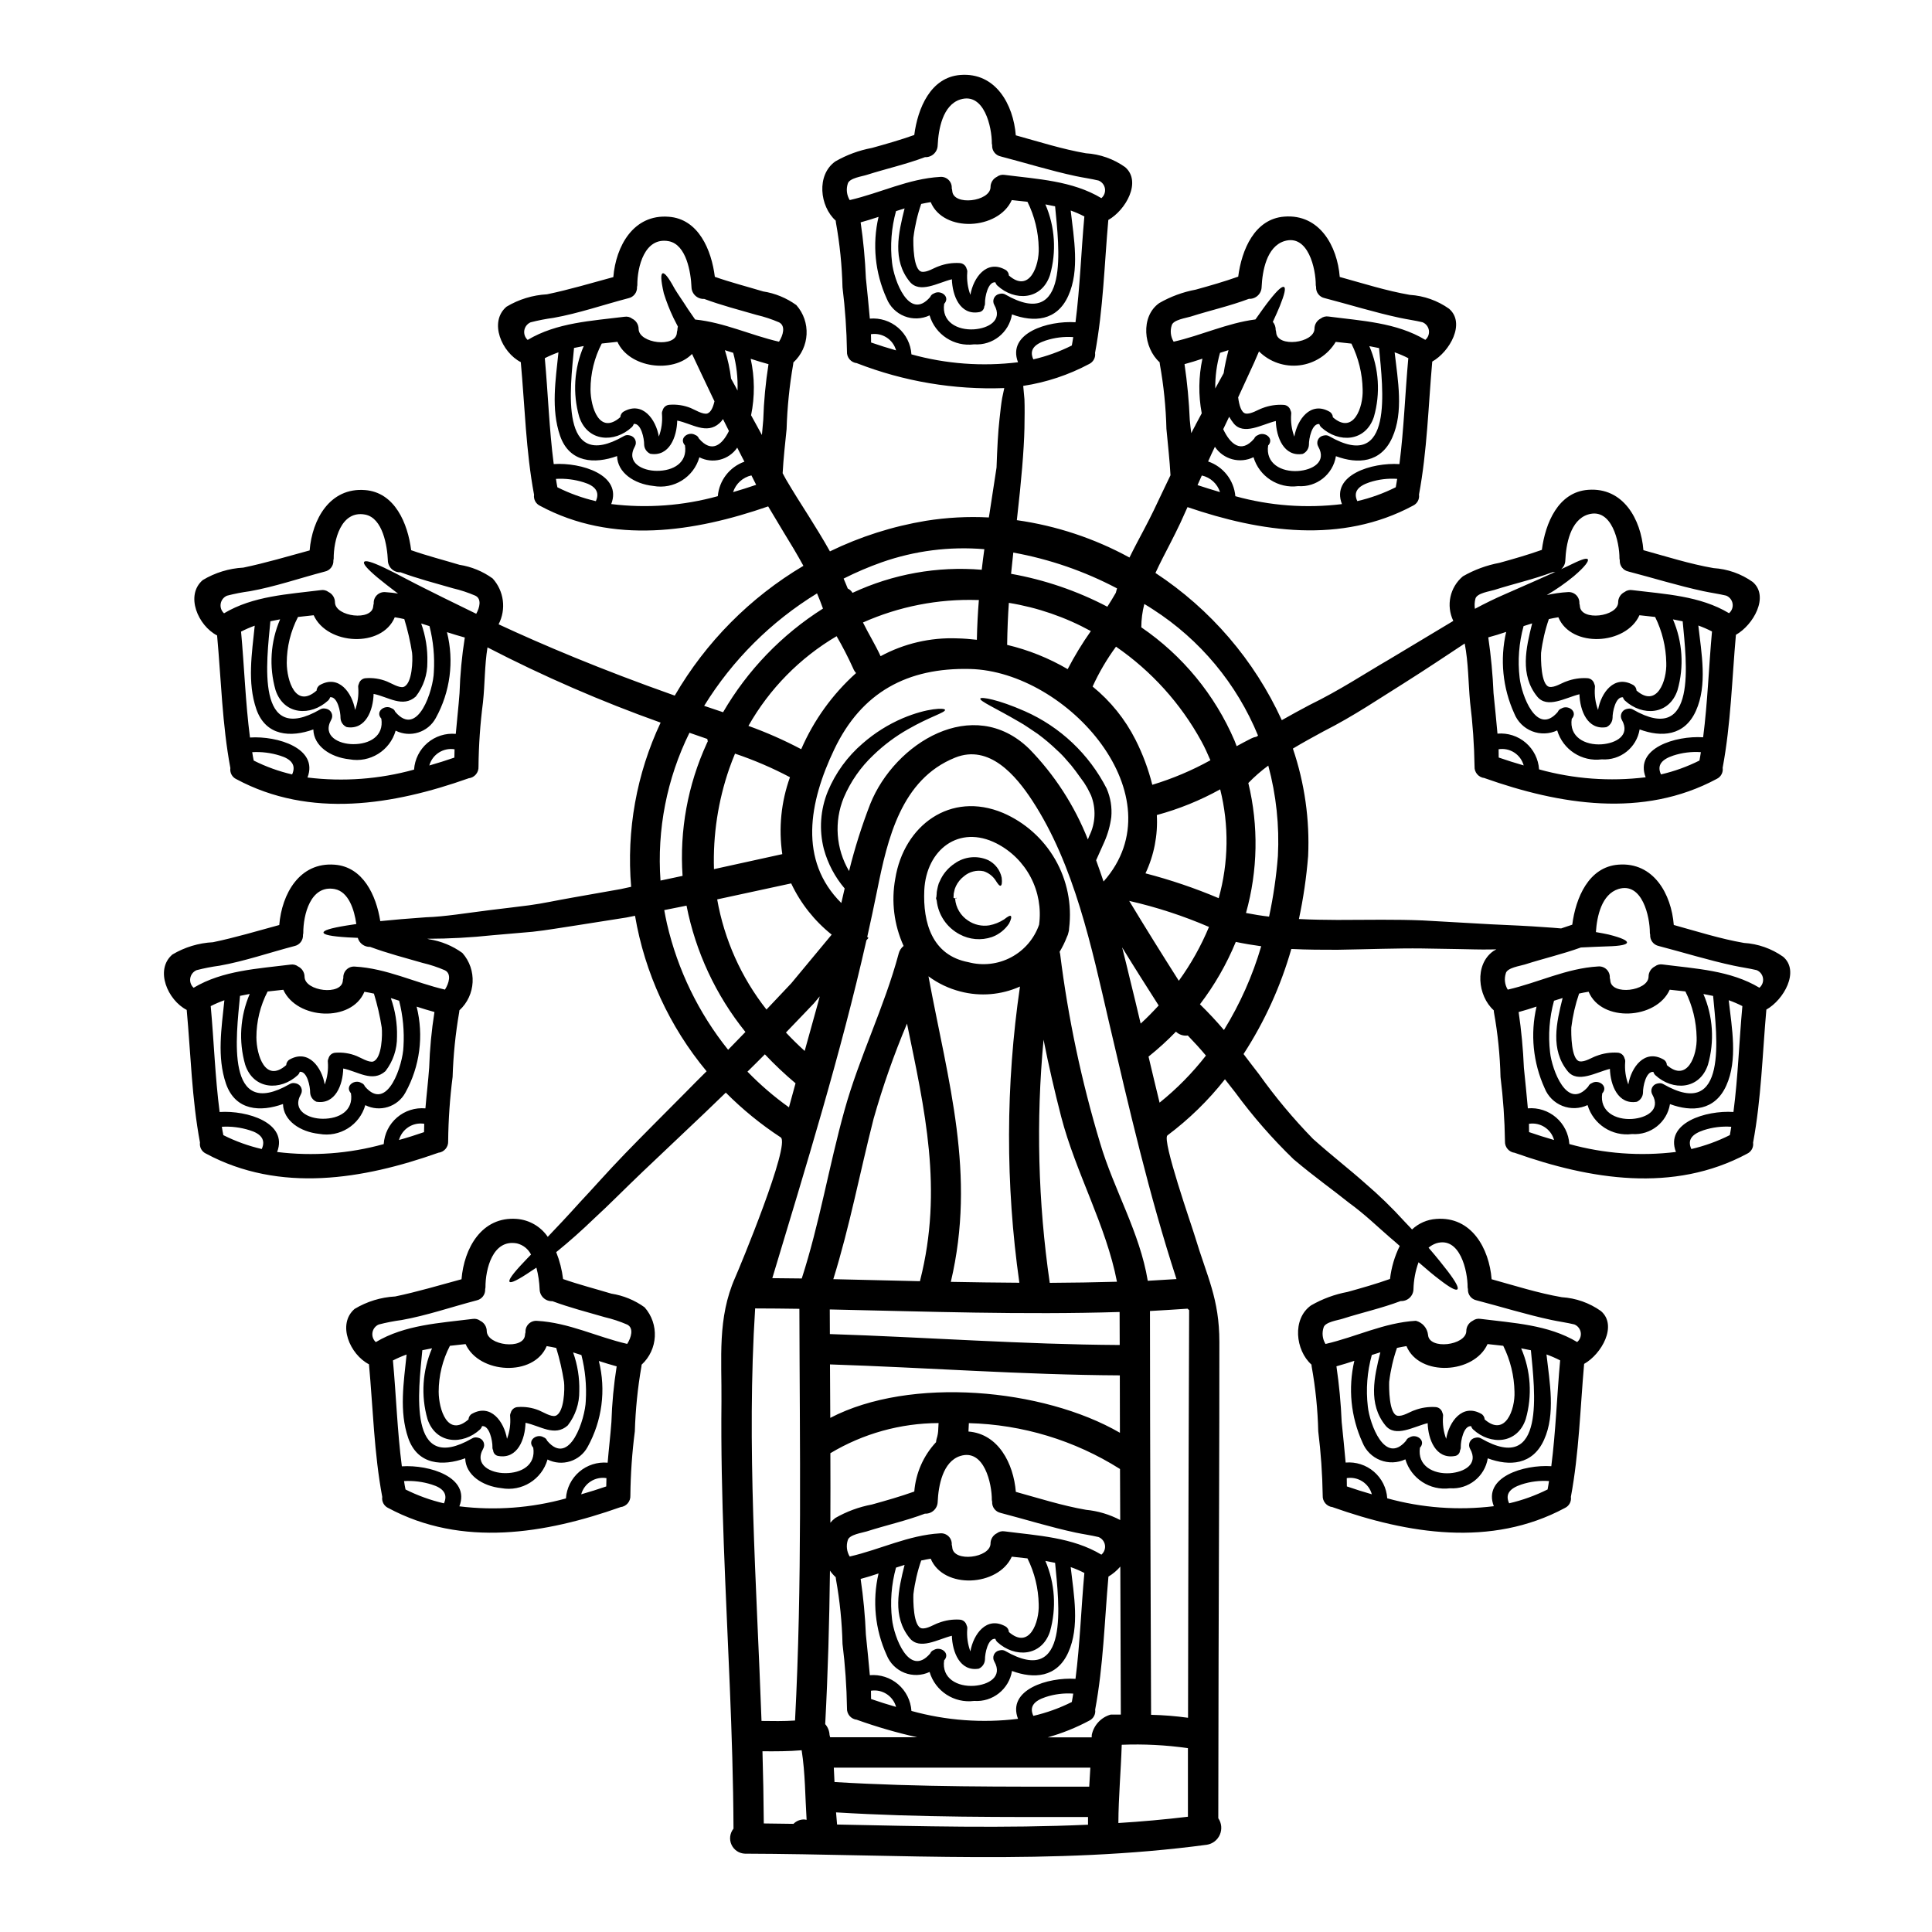 <?xml version="1.0" encoding="UTF-8"?>
<!-- Uploaded to: SVG Repo, www.svgrepo.com, Generator: SVG Repo Mixer Tools -->
<svg fill="#000000" width="800px" height="800px" version="1.1" viewBox="144 144 512 512" xmlns="http://www.w3.org/2000/svg">
 <g>
  <path d="m616.56 397.55c4.453 3.832 0.156 11.414-4.457 14.004-1.047 11.777-1.344 23.617-3.516 35.25 0.176 1.211-0.453 2.394-1.555 2.926-19.613 10.539-41.723 6.812-61.516-0.188-0.027 0-0.027-0.027-0.055-0.027v-0.004c-1.559-0.156-2.719-1.52-2.629-3.086-0.082-5.684-0.477-11.363-1.18-17.004-0.137-5.762-0.719-11.5-1.746-17.172-0.027-0.168-0.047-0.34-0.051-0.512-4.238-3.781-5.18-12.098-0.105-15.691 0.254-0.168 0.516-0.32 0.789-0.457-0.508 0-1.02 0.027-1.527 0.027-2.629 0.055-5.582-0.055-8.613-0.105s-6.172-0.109-9.551-0.16c-6.574-0.082-14.004 0.211-22.398 0.348-3.859 0-7.941 0-12.234-0.211v-0.004c-2.812 9.863-7.078 19.246-12.664 27.848 1.422 1.852 2.754 3.648 4.106 5.363 4.32 6.062 9.102 11.785 14.301 17.117 4.938 4.426 9.629 8.023 13.867 11.809h-0.004c3.668 3.137 7.133 6.504 10.375 10.078 0.695 0.723 1.371 1.426 2.012 2.121h-0.004c1.75-1.645 4.016-2.633 6.414-2.793 9.336-0.723 14.031 7.805 14.676 15.988 6.117 1.691 12.34 3.676 18.562 4.75v0.004c3.746 0.23 7.352 1.5 10.41 3.672 4.453 3.836 0.16 11.414-4.457 14.004-1.043 11.781-1.34 23.617-3.512 35.25h0.004c0.176 1.215-0.465 2.402-1.574 2.926-19.609 10.543-41.723 6.816-61.516-0.184-0.027 0-0.027-0.027-0.051-0.027v-0.004c-1.562-0.16-2.719-1.52-2.629-3.086-0.09-5.684-0.484-11.363-1.184-17.008-0.137-5.758-0.719-11.5-1.742-17.168-0.035-0.168-0.051-0.34-0.055-0.512-4.238-3.781-5.176-12.098-0.105-15.691 3.004-1.727 6.277-2.934 9.68-3.57 3.781-1.047 7.543-2.117 11.242-3.434 0.352-3.039 1.223-6 2.578-8.746-0.887-0.789-1.77-1.574-2.754-2.391-3.082-2.656-6.434-5.957-10.703-9.055-4.027-3.246-9.23-6.918-14.648-11.508v0.004c-5.66-5.473-10.848-11.414-15.504-17.762-0.887-1.125-1.797-2.277-2.711-3.461l-0.004 0.004c-4.406 5.598-9.527 10.594-15.234 14.863-1.555 1.152 6.519 24.172 7.324 26.906 3.191 10.629 6.434 16.34 6.434 27.875 0 13.848-0.023 27.688-0.074 41.516-0.109 28.223-0.18 56.445-0.211 84.668 0.875 1.281 1.035 2.922 0.418 4.348-0.617 1.43-1.918 2.438-3.453 2.68-40.645 5.449-81.555 2.496-122.41 2.363-1.543-0.055-2.922-0.973-3.562-2.379-0.645-1.402-0.438-3.047 0.531-4.25-0.105-25.191-1.66-50.324-2.574-75.465-0.457-12.594-0.75-25.164-0.617-37.746 0.105-11.48-1.125-22.078 3.621-32.812 1.152-2.574 14.785-35.426 12.07-37.184l0.004 0.004c-5.25-3.434-10.121-7.41-14.543-11.855-1.879 1.824-3.754 3.594-5.512 5.309-6.144 5.848-11.645 11.02-16.5 15.641-4.856 4.621-8.906 8.773-12.691 12.234-3.672 3.543-6.918 6.383-9.711 8.66-0.188 0.156-0.352 0.293-0.535 0.43l0.004-0.004c0.914 2.293 1.527 4.691 1.824 7.137 4.211 1.473 8.504 2.574 12.773 3.859v0.004c3.184 0.492 6.211 1.734 8.824 3.621 3.922 4.438 3.574 11.199-0.789 15.211-0.004 0.164-0.023 0.324-0.051 0.484-0.988 5.676-1.57 11.414-1.742 17.168-0.73 5.641-1.125 11.32-1.184 17.008 0.094 1.566-1.066 2.926-2.629 3.086-0.027 0-0.027 0.027-0.055 0.027-19.797 7.004-41.902 10.73-61.516 0.184v0.004c-1.102-0.531-1.734-1.715-1.555-2.926-2.172-11.613-2.441-23.418-3.516-35.141-5.019-2.578-8.531-10.602-3.809-14.676 3.262-1.965 6.957-3.094 10.758-3.301 5.902-1.234 11.754-2.981 17.574-4.562 0.668-8.207 5.336-16.711 14.672-15.988 3.305 0.27 6.312 2.012 8.184 4.75 2.391-2.496 5.176-5.445 8.422-9.055 3.438-3.648 7.324-8.102 11.992-12.93 4.668-4.828 10.059-10.195 16.07-16.254 1.766-1.828 3.672-3.703 5.606-5.637h0.004c-9.84-11.828-16.383-26.043-18.969-41.207-0.75 0.16-1.555 0.297-2.277 0.457-4.613 0.723-8.984 1.414-13.117 2.066-4.16 0.617-8.051 1.316-11.777 1.715-3.731 0.324-7.246 0.617-10.543 0.914h-0.004c-5.754 0.617-11.535 0.93-17.32 0.938 0.156 0.031 0.309 0.078 0.457 0.133 3.188 0.492 6.211 1.734 8.824 3.625 3.926 4.438 3.574 11.199-0.785 15.207-0.004 0.164-0.023 0.324-0.055 0.484-0.984 5.676-1.566 11.414-1.746 17.172-0.727 5.641-1.121 11.316-1.18 17.004 0.094 1.57-1.066 2.93-2.629 3.086-0.027 0-0.027 0.027-0.055 0.027-19.797 7.004-41.902 10.73-61.512 0.188v0.004c-1.109-0.523-1.75-1.711-1.574-2.926-2.172-11.617-2.441-23.422-3.516-35.145-5.016-2.574-8.531-10.598-3.809-14.672h-0.004c3.269-1.953 6.969-3.074 10.77-3.269 5.902-1.23 11.75-2.977 17.57-4.562 0.672-8.207 5.336-16.711 14.672-15.988 7.543 0.562 11.02 8.129 12.098 14.957 3.41-0.348 7.43-0.695 12.125-1.02 4.938-0.156 10.516-1.098 16.957-1.902 3.219-0.395 6.652-0.789 10.301-1.262 3.648-0.477 7.477-1.344 11.508-2.039l12.879-2.277c0.887-0.188 1.797-0.395 2.707-0.59h0.008c-1.27-14.941 1.426-29.949 7.809-43.516-15.723-5.606-31.051-12.262-45.879-19.934-0.789 4.828-0.668 9.688-1.203 14.594-0.73 5.641-1.125 11.32-1.18 17.008 0.09 1.57-1.07 2.93-2.633 3.086-0.027 0-0.027 0.027-0.055 0.027-19.797 7.004-41.902 10.73-61.516 0.188v0.004c-1.102-0.531-1.73-1.715-1.555-2.926-2.172-11.613-2.441-23.422-3.516-35.145-5.016-2.574-8.531-10.598-3.809-14.672 3.262-1.965 6.957-3.098 10.758-3.305 5.902-1.23 11.754-2.977 17.574-4.559 0.668-8.211 5.336-16.715 14.672-15.992 7.914 0.59 11.348 8.855 12.234 15.938 4.211 1.477 8.504 2.574 12.773 3.859v0.004c3.188 0.492 6.211 1.734 8.824 3.625 3.012 3.324 3.641 8.168 1.574 12.148 11.648 5.418 26.883 11.887 46.68 18.895 8.25-14.184 19.988-26.023 34.098-34.395-1.688-3.086-3.488-6.066-5.258-8.934-1.395-2.305-2.754-4.562-4.078-6.812-19.531 6.758-41.207 10.195-60.469-0.16-1.109-0.523-1.75-1.711-1.574-2.926-2.172-11.617-2.441-23.422-3.516-35.145-5.019-2.574-8.535-10.598-3.809-14.672v-0.004c3.262-1.961 6.957-3.094 10.758-3.301 5.902-1.23 11.754-2.977 17.574-4.559 0.668-8.211 5.336-16.715 14.672-15.992 7.93 0.57 11.344 8.836 12.23 15.922 4.211 1.477 8.504 2.574 12.77 3.859v0.004c3.188 0.488 6.211 1.734 8.828 3.625 3.922 4.438 3.57 11.199-0.789 15.207-0.004 0.164-0.023 0.324-0.051 0.484-0.988 5.676-1.57 11.41-1.742 17.168-0.395 3.891-0.836 7.781-1.047 11.699 0.297 0.562 0.59 1.07 0.887 1.637 1.824 3.109 3.859 6.328 6.062 9.789 1.797 2.875 3.727 5.961 5.582 9.285h-0.004c8.051-3.914 16.625-6.641 25.457-8.105 5.508-0.879 11.094-1.176 16.66-0.883l0.16-0.965c0.695-4.43 1.316-8.531 1.879-12.262 0.184-5.176 0.395-9.445 0.789-12.852 0.242-2.199 0.43-4.023 0.699-5.555 0.211-1.043 0.395-1.906 0.562-2.652-13.312 0.488-26.59-1.746-39.008-6.574-0.023 0-0.023-0.027-0.051-0.027-1.562-0.156-2.723-1.52-2.629-3.086-0.09-5.684-0.484-11.363-1.184-17.008-0.137-5.758-0.719-11.496-1.742-17.168-0.035-0.168-0.051-0.34-0.055-0.512-4.238-3.781-5.176-12.098-0.105-15.691 3.004-1.727 6.277-2.934 9.684-3.57 3.781-1.047 7.539-2.117 11.238-3.434 0.914-7.086 4.328-15.32 12.234-15.91 9.336-0.715 14.027 7.816 14.672 16 6.117 1.691 12.34 3.676 18.562 4.75 3.746 0.23 7.352 1.5 10.41 3.672 4.453 3.836 0.16 11.414-4.453 14.004-1.047 11.781-1.344 23.617-3.516 35.25h0.004c0.176 1.215-0.465 2.402-1.574 2.926-5.453 2.906-11.359 4.867-17.465 5.797 0.105 1.02 0.215 2.199 0.324 3.543 0.078 2.094 0.055 4.75 0 7.703-0.133 5.902-0.832 13.922-1.934 23.617l-0.078 0.723c10.461 1.477 20.574 4.832 29.848 9.902 1.285-2.625 2.602-5.07 3.836-7.402 0.914-1.77 1.824-3.461 2.602-5.117 0.781-1.656 1.574-3.297 2.336-4.91 0.723-1.477 1.395-2.926 2.094-4.371-0.215-4.078-0.699-8.156-1.074-12.262h-0.004c-0.137-5.758-0.719-11.5-1.742-17.168-0.031-0.168-0.051-0.34-0.055-0.512-4.238-3.781-5.176-12.098-0.105-15.691 3.004-1.727 6.277-2.934 9.688-3.566 3.781-1.047 7.539-2.121 11.238-3.438 0.914-7.086 4.328-15.32 12.234-15.91 9.336-0.723 14.031 7.809 14.676 15.992 6.117 1.688 12.34 3.672 18.562 4.746h-0.004c3.746 0.234 7.352 1.508 10.41 3.676 4.453 3.832 0.16 11.414-4.453 14.004-1.047 11.777-1.344 23.617-3.516 35.25l0.004 0.004c0.172 1.215-0.465 2.398-1.574 2.922-19.047 10.234-40.426 7.004-59.773 0.395-0.613 1.371-1.258 2.754-1.902 4.211-0.836 1.797-1.746 3.57-2.656 5.363-1.316 2.551-2.711 5.207-3.938 7.871l0.004 0.004c14.602 9.598 26.207 23.117 33.48 39.008 2.523-1.449 4.992-2.754 7.352-4.023 8.074-3.938 14.699-8.367 21.004-12.016 6.277-3.781 11.887-7.137 16.852-10.117l0.238-0.16c-1.953-4.059-0.902-8.922 2.551-11.809 3.004-1.723 6.277-2.93 9.68-3.566 3.781-1.047 7.543-2.121 11.242-3.438 0.914-7.086 4.328-15.32 12.234-15.91 9.336-0.723 14.031 7.809 14.676 15.992 6.117 1.688 12.34 3.672 18.562 4.746v0.004c3.746 0.23 7.352 1.504 10.41 3.676 4.453 3.832 0.16 11.414-4.457 14.004-1.047 11.777-1.34 23.617-3.516 35.25h0.004c0.18 1.211-0.453 2.394-1.555 2.926-19.609 10.539-41.723 6.812-61.516-0.188-0.027 0-0.027-0.027-0.051-0.027v-0.004c-1.562-0.156-2.727-1.516-2.629-3.086-0.09-5.684-0.484-11.363-1.184-17.008-0.484-5.231-0.43-10.434-1.426-15.559-4.773 3.148-10.031 6.691-16.176 10.566-6.273 3.894-13.141 8.613-21.254 12.719-2.656 1.449-5.391 2.926-8.102 4.562 3.109 9.16 4.481 18.82 4.039 28.48-0.449 5.609-1.262 11.184-2.441 16.688 3.488 0.188 6.894 0.215 10.168 0.242 8.211-0.027 15.742-0.16 22.672 0.133 6.731 0.395 12.715 0.723 18 1.02 5.363 0.238 10.09 0.457 14.031 0.75 1.637 0.105 3.148 0.211 4.613 0.348 0.969-0.324 1.969-0.641 2.953-0.992 0.914-7.086 4.328-15.32 12.234-15.91 9.336-0.723 14.031 7.809 14.672 15.988 6.117 1.691 12.344 3.676 18.566 4.75v0.004c3.742 0.227 7.348 1.496 10.41 3.66zm-6.297 8.207c0.742-0.625 1.102-1.59 0.945-2.547-0.152-0.957-0.797-1.762-1.699-2.121-2.012-0.48-4.051-0.746-6.062-1.18-6.656-1.422-13.258-3.488-19.852-5.203v-0.004c-1.395-0.285-2.367-1.555-2.281-2.973-0.043-0.152-0.066-0.305-0.082-0.457 0.027-4.293-2.012-13.629-8.344-11.672-4.426 1.395-5.688 7.191-5.957 11.414 1.258 0.211 2.391 0.43 3.352 0.641 3.543 0.887 4.965 1.609 4.883 2.144-0.078 0.535-1.691 0.914-5.18 0.996-1.797 0.051-4.106 0.16-7.031 0.297-4.879 1.766-9.926 2.926-14.863 4.508-1.152 0.375-4.668 0.832-5.043 2.336l0.012-0.004c-0.473 1.449-0.285 3.031 0.508 4.332 8.078-1.852 15.535-5.66 23.957-6.144 0.828-0.078 1.652 0.215 2.246 0.797 0.594 0.586 0.902 1.402 0.84 2.234 0.07 0.227 0.117 0.457 0.133 0.695 0.27 4.027 10.031 2.816 10.141-0.992-0.012-1.164 0.648-2.234 1.691-2.754 0.578-0.445 1.316-0.629 2.039-0.508 8.684 1.121 17.965 1.551 25.641 6.164zm-4.516 4.867c-1.172-0.598-2.379-1.117-3.621-1.555 0.832 7.375 2.441 15.801-0.645 22.617-3.004 6.691-9.148 7.055-14.918 4.91v-0.004c-0.785 4.848-5.137 8.293-10.035 7.941-5.285 0.684-10.285-2.566-11.809-7.672-2.09 0.988-4.5 1.066-6.652 0.219-2.156-0.848-3.863-2.547-4.723-4.699-3.078-6.773-3.832-14.375-2.144-21.625-1.574 0.523-3.156 1.008-4.746 1.449 0.723 4.902 1.188 9.836 1.395 14.785 0.352 3.594 0.75 7.164 1.047 10.73 2.719-0.23 5.418 0.645 7.484 2.426 2.07 1.781 3.336 4.32 3.512 7.043 9.188 2.547 18.785 3.258 28.25 2.094-2.977-7.727 7.969-11.078 15.242-10.598 1.211-9.324 1.504-18.711 2.363-28.062zm-3.324 34.203c0.133-0.746 0.27-1.477 0.375-2.223h-0.004c-2.477-0.172-4.965 0.137-7.324 0.91-2.977 0.996-4.402 2.496-3.246 4.992 3.531-0.824 6.957-2.062 10.195-3.691zm-0.215-138.32-0.004 0.004c0.742-0.625 1.102-1.594 0.949-2.547-0.156-0.957-0.801-1.762-1.699-2.121-2.012-0.48-4.051-0.746-6.062-1.18-6.656-1.426-13.254-3.492-19.852-5.207l-0.004-0.004c-1.395-0.285-2.363-1.555-2.277-2.977-0.043-0.148-0.07-0.301-0.082-0.453 0.027-4.293-2.012-13.629-8.344-11.672-4.691 1.477-5.82 7.938-6.008 12.18-0.023 0.891-0.426 1.73-1.102 2.309 0.617-0.273 1.18-0.566 1.691-0.789 3.379-1.664 4.988-2.305 5.363-1.824 0.324 0.395-0.645 1.879-3.676 4.453v0.004c-2.258 1.859-4.664 3.535-7.188 5.016 1.824-0.414 3.684-0.676 5.551-0.785 0.832-0.078 1.652 0.215 2.25 0.797 0.594 0.586 0.898 1.402 0.836 2.234 0.074 0.223 0.121 0.457 0.137 0.695 0.27 4.027 10.031 2.816 10.145-0.992h-0.004c-0.012-1.164 0.645-2.234 1.688-2.754 0.582-0.445 1.32-0.629 2.039-0.508 8.691 1.07 17.977 1.5 25.648 6.113zm-17.418 124.79c17.223 9.898 14.191-12.742 13.203-23.367-0.859-0.184-1.715-0.348-2.574-0.508 2.555 5.926 2.981 12.551 1.203 18.75-2.199 6.629-9.336 7.004-13.949 2.754v0.004c-0.242-0.238-0.414-0.535-0.508-0.863-1.969-0.238-2.789 3.938-2.754 5.477-0.031 1.059-0.664 2.008-1.633 2.438-5.019 0.832-7.004-4.43-7.137-8.719-3.731 0.914-8.535 3.891-11.191 0.617-4.641-5.715-2.977-12.879-1.34-19.398-0.75 0.238-1.531 0.48-2.281 0.723v0.004c-1.227 4.453-1.582 9.098-1.047 13.684 0.484 4.508 4.512 15.613 10.117 9.055v-0.004c0.176-0.426 0.527-0.758 0.965-0.91 1.691-1.047 4.293 0.695 2.902 2.551l-0.16 0.16c-0.75 4.824 3.516 7.086 7.938 6.785 3.731-0.27 7.676-2.336 5.34-6.469v0.004c-0.312-0.543-0.348-1.195-0.098-1.766 0.246-0.57 0.75-0.992 1.355-1.133 0.055 0 0.078-0.027 0.133-0.027 0.055 0 0.188-0.023 0.27-0.051 0.426-0.082 0.871-0.004 1.246 0.211zm12.906-119.95c-1.168-0.605-2.379-1.133-3.621-1.574 0.832 7.375 2.441 15.801-0.645 22.617-3.004 6.691-9.148 7.055-14.914 4.91v-0.004c-0.785 4.848-5.141 8.293-10.035 7.941-5.285 0.684-10.289-2.566-11.809-7.672-2.094 0.988-4.504 1.066-6.656 0.219-2.152-0.848-3.863-2.551-4.719-4.699-3.082-6.773-3.836-14.375-2.144-21.625-1.574 0.539-3.156 1.023-4.746 1.449 0.719 4.902 1.184 9.836 1.391 14.785 0.352 3.594 0.75 7.164 1.047 10.73v-0.004c2.727-0.234 5.43 0.641 7.5 2.422 2.074 1.781 3.344 4.32 3.523 7.051 9.188 2.547 18.785 3.258 28.246 2.094-2.981-7.727 7.965-11.078 15.234-10.598 1.195-9.293 1.492-18.68 2.348-28.043zm-3.324 34.203c0.133-0.746 0.27-1.473 0.375-2.223-2.481-0.172-4.965 0.137-7.328 0.91-2.977 0.996-4.398 2.496-3.242 4.992v-0.004c3.531-0.816 6.953-2.051 10.195-3.676zm-8.66 80.688c5.449 4.773 8.102-2.602 7.914-7.324-0.078-4.231-1.094-8.387-2.977-12.176-1.395-0.16-2.789-0.297-4.156-0.457-3.57 7.91-18.082 8.719-21.492 0.535-0.832 0.133-1.688 0.297-2.523 0.484-1 2.906-1.691 5.906-2.062 8.957-0.055 1.477-0.082 8.613 2.223 9.012 1.398 0.215 3.191-1.02 4.457-1.449v0.004c1.777-0.684 3.68-0.973 5.578-0.859 0.891 0.039 1.648 0.664 1.852 1.531 0.152 0.297 0.211 0.633 0.164 0.965-0.16 2.012 0.121 4.035 0.828 5.926 0.789-4.559 4.293-9.414 9.254-6.652v0.004c0.574 0.289 0.941 0.871 0.961 1.512zm-8.984-94.219c17.223 9.898 14.168-12.742 13.199-23.363-0.859-0.188-1.715-0.352-2.574-0.512h-0.004c2.555 5.922 2.981 12.547 1.211 18.75-2.199 6.629-9.336 7.004-13.953 2.754-0.242-0.234-0.418-0.535-0.508-0.859-1.969-0.238-2.789 3.938-2.754 5.477l-0.004-0.004c-0.039 1.059-0.672 2.004-1.637 2.441-5.019 0.832-7.004-4.426-7.137-8.719-3.731 0.914-8.535 3.891-11.188 0.617-4.644-5.715-2.981-12.879-1.344-19.398l-2.277 0.723 0.004 0.004c-1.23 4.453-1.586 9.098-1.047 13.684 0.48 4.508 4.508 15.613 10.113 9.055l-0.004-0.004c0.18-0.43 0.531-0.762 0.969-0.91 1.688-1.047 4.289 0.695 2.898 2.551l-0.16 0.16c-0.75 4.824 3.516 7.086 7.938 6.785 3.731-0.27 7.676-2.336 5.34-6.469-0.309-0.539-0.348-1.191-0.098-1.762 0.246-0.574 0.75-0.992 1.359-1.133 0.055 0 0.082-0.027 0.133-0.027s0.188-0.023 0.27-0.051h-0.004c0.438-0.082 0.891-0.004 1.277 0.223zm0.938-5.043c5.449 4.773 8.105-2.602 7.914-7.324-0.074-4.219-1.082-8.371-2.953-12.152-1.395-0.16-2.785-0.297-4.156-0.457-3.57 7.91-18.082 8.719-21.492 0.535-0.832 0.133-1.688 0.297-2.519 0.484h0.004c-1.004 2.902-1.695 5.906-2.066 8.957-0.055 1.477-0.082 8.613 2.227 9.012 1.395 0.215 3.191-1.02 4.453-1.449v0.004c1.777-0.684 3.68-0.977 5.578-0.859 0.891 0.039 1.645 0.664 1.852 1.531 0.152 0.297 0.211 0.633 0.16 0.965-0.16 2.012 0.125 4.035 0.832 5.926 0.789-4.559 4.293-9.414 9.258-6.652 0.551 0.297 0.906 0.867 0.93 1.492zm-15.703 172.68c0.742-0.625 1.102-1.594 0.949-2.551-0.156-0.953-0.801-1.762-1.699-2.121-2.012-0.484-4.051-0.75-6.062-1.18-6.652-1.422-13.254-3.488-19.852-5.203-1.398-0.285-2.367-1.559-2.281-2.981-0.043-0.145-0.07-0.297-0.082-0.453 0.027-4.293-2.012-13.629-8.34-11.672v0.004c-0.738 0.258-1.418 0.648-2.016 1.152 2.199 2.547 3.863 4.641 5.098 6.25 2.199 2.898 2.926 4.371 2.551 4.773-0.375 0.402-1.852-0.324-4.723-2.547-1.477-1.102-3.324-2.656-5.578-4.617v0.004c-0.832 2.297-1.285 4.719-1.344 7.16-0.023 0.867-0.398 1.684-1.035 2.269-0.637 0.586-1.48 0.891-2.344 0.844-5.043 1.906-10.277 3.059-15.398 4.691-1.152 0.395-4.668 0.836-5.047 2.336-0.477 1.453-0.289 3.047 0.512 4.352 8.074-1.855 15.531-5.664 23.953-6.144 1.746 0.449 3.027 1.934 3.223 3.727 0.27 4.027 10.031 2.816 10.145-0.992h-0.004c-0.004-1.16 0.652-2.223 1.691-2.734 0.578-0.445 1.316-0.633 2.035-0.512 8.691 1.102 17.973 1.531 25.648 6.144zm-5.766-204.1v-0.004c-0.246 0.055-0.5 0.082-0.75 0.082-5.047 1.906-10.277 3.059-15.398 4.695-1.156 0.375-4.668 0.832-5.047 2.336v-0.004c-0.227 0.875-0.273 1.789-0.133 2.68 2.754-1.477 5.391-2.754 7.754-3.781 5.848-2.574 10.301-4.508 13.574-6.008zm1.258 208.96c-1.168-0.605-2.379-1.133-3.621-1.574 0.832 7.379 2.441 15.805-0.645 22.617-3.004 6.691-9.148 7.059-14.914 4.914v-0.004c-0.785 4.844-5.137 8.285-10.031 7.941-5.285 0.684-10.285-2.566-11.809-7.672-2.094 0.988-4.5 1.066-6.652 0.219-2.156-0.848-3.863-2.551-4.719-4.699-3.082-6.773-3.84-14.375-2.148-21.625-1.574 0.523-3.156 1.008-4.746 1.449 0.719 4.898 1.184 9.836 1.391 14.785 0.352 3.594 0.75 7.16 1.047 10.73v-0.004c2.727-0.234 5.43 0.641 7.5 2.422 2.074 1.781 3.344 4.32 3.523 7.051 9.188 2.547 18.785 3.258 28.246 2.094-2.981-7.727 7.965-11.078 15.234-10.602 1.191-9.293 1.488-18.68 2.344-28.043zm-3.324 34.203c0.133-0.75 0.27-1.477 0.375-2.227-2.477-0.172-4.965 0.137-7.32 0.914-2.981 0.992-4.402 2.496-3.246 4.992l-0.004-0.004c3.531-0.82 6.953-2.055 10.195-3.676zm-4.91-94.699c2.172 0.75 4.371 1.449 6.625 2.094-0.797-2.918-3.664-4.769-6.652-4.293 0.027 0.723 0.027 1.477 0.027 2.199zm-12.715 81.18c17.223 9.898 14.188-12.746 13.199-23.367-0.859-0.188-1.715-0.348-2.574-0.508h-0.004c2.559 5.922 2.984 12.547 1.211 18.75-2.199 6.629-9.336 7.004-13.953 2.734-0.242-0.234-0.418-0.531-0.508-0.855-1.969-0.238-2.789 3.918-2.754 5.477l-0.004-0.004c0.031 0.316-0.035 0.633-0.188 0.91-0.035 0.801-0.652 1.453-1.449 1.531-5.019 0.832-7.004-4.43-7.137-8.719-3.727 0.91-8.531 3.891-11.188 0.613-4.641-5.711-2.981-12.875-1.344-19.395-0.75 0.238-1.531 0.48-2.277 0.723l0.004 0.004c-1.23 4.449-1.586 9.098-1.047 13.684 0.48 4.508 4.508 15.613 10.113 9.055l-0.004-0.004c0.18-0.43 0.531-0.762 0.969-0.914 1.688-1.047 4.289 0.695 2.898 2.547l-0.16 0.16c-0.75 4.828 3.516 7.086 7.941 6.789 3.727-0.27 7.672-2.336 5.336-6.469v0.004c-0.309-0.539-0.344-1.191-0.098-1.766 0.25-0.57 0.75-0.988 1.359-1.129 0.055 0 0.082-0.027 0.133-0.027s0.188-0.027 0.27-0.051h-0.004c0.434-0.078 0.879 0.004 1.258 0.227zm0.938-5.047c5.449 4.777 8.105-2.602 7.914-7.32-0.082-4.231-1.098-8.391-2.981-12.184-1.395-0.16-2.785-0.297-4.156-0.457-3.566 7.914-18.082 8.723-21.492 0.539-0.832 0.133-1.688 0.297-2.519 0.48l0.004 0.004c-1.004 2.906-1.695 5.91-2.066 8.961-0.055 1.477-0.082 8.613 2.227 9.012 1.395 0.215 3.191-1.02 4.453-1.449v0.004c1.777-0.684 3.68-0.977 5.578-0.859 0.891 0.039 1.645 0.66 1.852 1.527 0.152 0.297 0.211 0.637 0.16 0.969-0.156 2.012 0.129 4.035 0.832 5.926 0.789-4.562 4.293-9.414 9.258-6.652 0.559 0.297 0.918 0.867 0.938 1.5zm3.731-175.4c2.172 0.75 4.371 1.449 6.625 2.094v0.004c-0.801-2.918-3.664-4.769-6.652-4.297 0.027 0.727 0.027 1.477 0.027 2.203zm-19.453-110.69c0.742-0.621 1.102-1.59 0.949-2.547-0.156-0.957-0.801-1.762-1.699-2.121-2.012-0.48-4.051-0.746-6.062-1.18-6.652-1.426-13.254-3.492-19.852-5.207-1.395-0.285-2.367-1.555-2.281-2.977-0.043-0.148-0.07-0.301-0.082-0.457 0.027-4.293-2.012-13.629-8.34-11.672-4.695 1.477-5.82 7.938-6.012 12.18-0.023 0.867-0.398 1.684-1.035 2.269-0.637 0.586-1.48 0.891-2.344 0.844-5.043 1.906-10.273 3.059-15.398 4.695-1.152 0.375-4.668 0.832-5.047 2.336-0.469 1.449-0.281 3.031 0.512 4.328 7.324-1.664 14.188-4.938 21.676-5.902 1.504-2.144 2.734-3.859 3.781-5.176 2.144-2.707 3.324-3.703 3.809-3.41 0.484 0.297 0.16 1.855-1.125 5.047-0.484 1.18-1.102 2.574-1.855 4.184h0.004c0.504 0.602 0.77 1.363 0.75 2.144 0.078 0.227 0.121 0.461 0.137 0.699 0.273 4.027 10.035 2.816 10.145-0.992h-0.004c-0.008-1.168 0.648-2.234 1.691-2.758 0.578-0.441 1.316-0.629 2.039-0.508 8.691 1.141 17.973 1.566 25.645 6.18zm-4.508 4.856 0.004 0.004c-1.172-0.602-2.383-1.121-3.621-1.555 0.832 7.375 2.441 15.801-0.645 22.617-3.004 6.691-9.148 7.055-14.914 4.91l-0.004-0.004c-0.781 4.848-5.137 8.293-10.031 7.938-5.285 0.691-10.289-2.559-11.809-7.668-3.621 1.773-7.992 0.594-10.234-2.758-0.617 1.258-1.207 2.574-1.797 3.891 4.016 1.363 6.848 4.977 7.219 9.203 9.188 2.547 18.785 3.258 28.246 2.094-2.981-7.727 7.965-11.078 15.234-10.598 1.199-9.32 1.496-18.707 2.356-28.07zm-3.324 34.203c0.133-0.746 0.27-1.473 0.375-2.223v0.004c-2.477-0.172-4.965 0.137-7.32 0.906-2.981 0.996-4.402 2.496-3.246 4.992h-0.004c3.531-0.816 6.953-2.051 10.195-3.676zm-17.625-13.516c17.223 9.898 14.191-12.742 13.199-23.363-0.859-0.188-1.715-0.352-2.574-0.512 2.555 5.922 2.981 12.547 1.207 18.75-2.199 6.629-9.336 7.004-13.953 2.754-0.242-0.238-0.418-0.535-0.508-0.859-1.969-0.238-2.789 3.938-2.754 5.477v-0.004c-0.039 1.059-0.676 2.004-1.641 2.441-5.016 0.832-7.004-4.426-7.137-8.719-3.727 0.914-8.531 3.891-11.188 0.617h0.004c-0.438-0.551-0.832-1.133-1.18-1.742-0.512 1.07-1.047 2.172-1.574 3.297 1.793 3.809 4.695 6.629 8.207 2.496h-0.004c0.18-0.43 0.531-0.762 0.969-0.914 1.688-1.047 4.289 0.695 2.898 2.551l-0.16 0.16c-0.75 4.824 3.516 7.086 7.941 6.785 3.727-0.27 7.672-2.336 5.336-6.469v0.004c-0.309-0.539-0.344-1.195-0.098-1.766 0.25-0.57 0.754-0.988 1.359-1.129 0.055 0 0.082-0.027 0.133-0.027s0.188-0.023 0.273-0.051v-0.004c0.426-0.074 0.867 0.008 1.242 0.227zm0.938-5.043c5.449 4.773 8.105-2.602 7.914-7.324-0.078-4.231-1.098-8.387-2.977-12.18-1.398-0.16-2.789-0.297-4.16-0.457-2.062 3.426-5.586 5.715-9.555 6.207-3.965 0.488-7.941-0.867-10.777-3.688-0.402 0.941-0.836 1.934-1.289 2.981-1.258 2.754-2.68 5.793-4.234 9.203 0.27 2.094 0.832 4.078 2.012 4.289 1.395 0.215 3.191-1.02 4.453-1.449h-0.004c1.777-0.68 3.68-0.973 5.582-0.855 0.887 0.039 1.645 0.664 1.848 1.531 0.152 0.297 0.211 0.633 0.16 0.965-0.156 2.012 0.129 4.035 0.832 5.926 0.789-4.559 4.293-9.414 9.258-6.652 0.566 0.293 0.93 0.867 0.953 1.504zm3.731 283.35c2.172 0.746 4.371 1.449 6.625 2.09v0.004c-0.801-2.918-3.668-4.766-6.652-4.293 0.027 0.727 0.027 1.477 0.027 2.203zm-18.277-167.04c0.418-8.078-0.441-16.172-2.547-23.984-1.891 1.387-3.66 2.93-5.289 4.617 2.742 11.344 2.531 23.203-0.617 34.441 2.039 0.402 4.078 0.727 6.117 0.969 1.133-5.289 1.914-10.648 2.336-16.043zm-5.738-31.602 0.484-0.324h-0.004c-5.633-13.742-15.352-25.422-27.844-33.453-0.75-0.508-1.531-0.965-2.281-1.422h-0.004c0 0.02-0.012 0.039-0.027 0.055-0.516 2-0.777 4.055-0.785 6.117 10.918 7.457 19.488 17.871 24.703 30.02 0.215 0.508 0.395 0.992 0.566 1.477 1.258-0.695 2.547-1.371 3.859-2.039h0.004c0.41-0.215 0.852-0.367 1.305-0.445zm1.344 55.496c-2.199-0.297-4.457-0.672-6.762-1.152h-0.004c-2.434 5.902-5.625 11.461-9.496 16.531 2.305 2.258 4.426 4.527 6.359 6.816 4.269-6.926 7.594-14.391 9.879-22.203zm-8.66-157.99-2.277 0.723-0.004 0.004c-0.875 3.07-1.301 6.254-1.266 9.445 0.789-1.395 1.504-2.754 2.227-4.051 0.297-2.078 0.781-4.144 1.289-6.125zm-2.629 145.24-0.004 0.004c2.629-9.418 2.762-19.355 0.395-28.84-5.301 2.941-10.941 5.227-16.793 6.812 0.301 5.32-0.73 10.633-3.008 15.453 6.609 1.715 13.09 3.91 19.379 6.57zm-5.613-109.46c1.961 0.645 3.945 1.262 5.961 1.855-0.711-2.223-2.551-3.898-4.828-4.402-0.379 0.832-0.754 1.672-1.133 2.547zm3.41 72.918c-0.723-1.688-1.477-3.383-2.391-5.043-5.481-10.004-13.23-18.586-22.625-25.059-2.426 3.301-4.504 6.84-6.199 10.566 4.742 3.852 8.621 8.66 11.375 14.113 1.918 3.797 3.41 7.797 4.441 11.926 5.348-1.617 10.512-3.797 15.398-6.504zm-3.938-88.879c0.562-1.047 1.098-2.066 1.637-3.059h0.004c-0.906-4.793-0.844-9.719 0.184-14.488-1.574 0.539-3.156 1.02-4.746 1.449 0.723 4.898 1.188 9.836 1.391 14.781 0.109 1.18 0.242 2.336 0.395 3.516 0.379-0.723 0.758-1.504 1.156-2.199zm2.754 167.14c-1.504-1.797-3.113-3.566-4.801-5.312v-0.004c-1.148 0.16-2.309-0.215-3.148-1.02-2.277 2.356-4.703 4.562-7.262 6.609 0.969 4.078 1.934 8.156 2.926 12.203 4.57-3.668 8.691-7.856 12.289-12.477zm-4.449 67.469c-0.16-0.133-0.297-0.27-0.43-0.395-3.328 0.211-6.629 0.457-9.953 0.617 0 33.375 0.238 92.496 0.297 107.01v0.004c3.273 0.074 6.543 0.34 9.793 0.785 0.051-42.238 0.238-96.621 0.293-108.02zm-0.324 134.25v-18.188h-0.082c-5.781-0.82-11.625-1.117-17.461-0.887-0.211 6.918-0.859 13.816-0.887 20.738 6.141-0.375 12.285-0.934 18.43-1.664zm-2.418-221.54h0.004c3.211-4.43 5.894-9.219 7.996-14.27-6.82-2.941-13.898-5.25-21.141-6.898 4.293 7.113 8.699 14.168 13.145 21.168zm-8.234 79.508c2.523-0.133 5.07-0.297 7.621-0.457-7.297-22.375-12.594-45.422-17.949-68.328-4.531-19.574-9.102-41.395-20.25-58.445-4.371-6.691-11.414-15.051-20.469-11.414-14.301 5.738-17.922 21.543-20.656 35.168-0.832 4.106-1.715 8.238-2.629 12.344l0.324 0.27c-0.188 0.211-0.352 0.395-0.539 0.617-6.812 30.152-16.066 60.039-24.945 89.547l7.805 0.082c4.723-14.594 7.191-29.699 11.297-44.477 3.918-14.191 10.566-27.363 14.379-41.582l-0.004-0.004c0.203-0.812 0.664-1.539 1.316-2.066-2.539-5.582-3.309-11.805-2.203-17.836 2.277-14.086 14.594-23.262 28.543-17.414h0.004c5.828 2.516 10.688 6.856 13.848 12.363 3.156 5.508 4.445 11.895 3.672 18.195 0 0.402-0.066 0.801-0.191 1.184-0.074 0.391-0.207 0.77-0.395 1.125-0.523 1.367-1.172 2.684-1.93 3.934 0.059 0.184 0.102 0.375 0.133 0.562 2.117 16.984 5.664 33.758 10.598 50.141 3.664 12.383 10.512 23.652 12.625 36.477zm-1.875-68.16c1.688-1.527 3.246-3.148 4.773-4.801-3.269-5.117-6.519-10.234-9.684-15.398 0.723 2.812 1.395 5.606 2.039 8.289 0.996 3.973 1.93 7.938 2.871 11.91zm-5.258 183.12c-0.027-13.066-0.074-26.141-0.133-39.223-0.898 1.051-1.965 1.945-3.148 2.656-1.047 11.777-1.344 23.617-3.516 35.25 0.176 1.215-0.465 2.402-1.574 2.926-3.504 1.871-7.199 3.356-11.02 4.426h11.672-0.004c-0.004-0.223 0.004-0.449 0.027-0.672 0.543-2.582 2.477-4.648 5.016-5.363zm-0.16-51.562c-0.027-4.512-0.027-9.016-0.055-13.523-12.012-7.59-25.852-11.789-40.055-12.152-0.027 0.723-0.051 1.477-0.105 2.223 7.914 0.617 11.938 8.449 12.555 15.992 6.117 1.688 12.34 3.672 18.562 4.746v0.004c3.18 0.305 6.269 1.223 9.098 2.711zm-0.078-23.129c0-5.07-0.027-10.141-0.027-15.207h-0.082c-25.586-0.137-51.133-2.066-76.727-2.902l0.078 14.168c21.223-11.074 56.434-7.828 76.758 3.949zm-0.055-23.258c0-2.926-0.027-5.82-0.027-8.746-25.586 0.789-51.168-0.133-76.809-0.672 0 2.172 0.027 4.348 0.027 6.523 25.586 0.832 51.168 2.754 76.754 2.898zm-1.023-199.35c0.105-0.395 0.188-0.789 0.324-1.152-8.629-4.555-17.902-7.758-27.5-9.496-0.184 1.824-0.395 3.672-0.59 5.633v-0.004c8.898 1.586 17.504 4.527 25.512 8.719 0.781-1.207 1.531-2.438 2.254-3.699zm-2.414 51.957h0.004c1.012 2.356 1.426 4.922 1.203 7.477-0.293 2.277-0.918 4.5-1.848 6.602-0.789 1.742-1.504 3.324-2.172 4.852 0.668 1.879 1.344 3.758 1.969 5.637 19.922-22.473-9.562-55.707-35.398-56.324-16.531-0.395-28.734 6.117-35.977 21.328-6.691 14.004-9.496 29.402 1.879 40.695l0.887-3.859h-0.004c-2.578-3.031-4.461-6.594-5.508-10.434-1.309-5.102-0.93-10.484 1.074-15.352 2.039-4.871 5.188-9.199 9.199-12.637 3.168-2.773 6.754-5.031 10.625-6.688 6.625-2.789 11.133-2.754 11.215-2.227 0.133 0.723-4 1.793-9.766 5.117v-0.004c-3.356 1.898-6.457 4.215-9.23 6.894-3.359 3.168-6.023 6.992-7.832 11.238-2.617 6.352-2.102 13.566 1.395 19.48 1.488-6.035 3.363-11.965 5.606-17.758 6.519-16.258 27.281-29 42.062-14.699l0.004-0.004c6.758 6.91 12.066 15.098 15.613 24.09 0.133-0.324 0.238-0.617 0.375-0.938 1.672-3.359 1.84-7.273 0.457-10.762-0.238-0.535-0.535-1.043-0.789-1.574-0.25-0.531-0.699-1.18-1.047-1.77-0.695-0.992-1.531-2.09-2.254-3.109-0.738-1.012-1.535-1.98-2.387-2.898-0.77-0.918-1.602-1.777-2.496-2.578-1.609-1.551-3.32-2.996-5.117-4.328-1.77-1.152-3.352-2.336-4.965-3.219-6.227-3.648-10.57-5.512-10.277-6.172 0.188-0.508 4.75 0.242 11.777 3.352h0.004c9.391 4.144 17.062 11.402 21.723 20.551zm-1.422-156.53c0.742-0.625 1.102-1.59 0.949-2.547-0.156-0.957-0.801-1.762-1.699-2.121-2.012-0.484-4.051-0.75-6.062-1.18-6.652-1.422-13.254-3.488-19.852-5.203l-0.004-0.004c-1.395-0.285-2.367-1.555-2.277-2.977-0.043-0.148-0.07-0.301-0.082-0.453 0.027-4.293-2.012-13.629-8.34-11.672-4.695 1.473-5.82 7.938-6.012 12.18-0.023 0.863-0.398 1.68-1.035 2.266-0.637 0.586-1.48 0.891-2.344 0.848-5.043 1.906-10.273 3.059-15.398 4.691-1.152 0.395-4.668 0.836-5.047 2.336v-0.004c-0.473 1.457-0.285 3.047 0.512 4.352 8.074-1.855 15.531-5.664 23.953-6.144 0.832-0.078 1.652 0.215 2.25 0.797 0.594 0.586 0.898 1.402 0.836 2.234 0.078 0.223 0.121 0.457 0.137 0.695 0.273 4.027 10.035 2.816 10.145-0.992h-0.004c-0.012-1.164 0.645-2.238 1.688-2.754 0.582-0.445 1.32-0.629 2.039-0.512 8.695 1.117 17.977 1.547 25.648 6.164zm0 359.49c0.742-0.625 1.102-1.594 0.949-2.547-0.156-0.957-0.801-1.766-1.699-2.121-2.012-0.484-4.051-0.75-6.062-1.18-6.652-1.426-13.254-3.488-19.852-5.207l-0.004-0.004c-1.395-0.285-2.363-1.555-2.277-2.977-0.043-0.148-0.07-0.301-0.082-0.453 0.027-4.293-2.012-13.629-8.34-11.672-4.695 1.477-5.82 7.941-6.012 12.18-0.023 0.863-0.398 1.68-1.035 2.266-0.637 0.586-1.48 0.891-2.344 0.848-5.043 1.906-10.273 3.059-15.398 4.695-1.152 0.375-4.668 0.832-5.047 2.336v-0.004c-0.469 1.449-0.281 3.031 0.512 4.332 8.074-1.852 15.531-5.66 23.953-6.144 0.832-0.078 1.652 0.215 2.25 0.797 0.594 0.586 0.898 1.402 0.836 2.234 0.078 0.227 0.121 0.461 0.137 0.699 0.273 4.023 10.035 2.812 10.145-0.996h-0.004c-0.008-1.164 0.645-2.234 1.688-2.754 0.582-0.445 1.32-0.629 2.039-0.508 8.695 1.129 17.977 1.559 25.648 6.176zm4.133-72.328c-2.871-14.918-10.945-28.922-14.785-43.73-1.742-6.762-3.324-13.574-4.668-20.418-2.016 21.469-1.465 43.102 1.641 64.441 5.926-0.031 11.887-0.129 17.812-0.297zm-7.352 133.82c0.109-1.691 0.188-3.352 0.297-5.047h-67.984c0.078 1.262 0.133 2.523 0.184 3.809 22.488 1.359 44.996 1.227 67.516 1.227zm-0.32 10.086v-2.051c-22.27 0-44.535 0.137-66.773-1.23 0.078 1.074 0.16 2.144 0.27 3.219 22.184 0.453 44.367 1.043 66.504 0.047zm-0.969-426.22c-1.168-0.605-2.379-1.129-3.621-1.574 0.832 7.379 2.441 15.805-0.645 22.617-3.004 6.691-9.148 7.059-14.914 4.914v-0.004c-0.785 4.844-5.137 8.289-10.031 7.941-5.285 0.688-10.289-2.562-11.809-7.672-2.094 0.988-4.504 1.066-6.656 0.219-2.152-0.848-3.859-2.547-4.719-4.699-3.082-6.773-3.84-14.375-2.148-21.625-1.574 0.523-3.156 1.008-4.746 1.449 0.723 4.902 1.188 9.836 1.391 14.785 0.352 3.594 0.75 7.16 1.047 10.73 2.727-0.238 5.43 0.633 7.504 2.418 2.074 1.781 3.34 4.32 3.519 7.051 9.188 2.547 18.785 3.258 28.246 2.094-2.981-7.727 7.965-11.078 15.234-10.602 1.195-9.281 1.492-18.68 2.348-28.043zm0 359.49c-1.168-0.602-2.379-1.121-3.621-1.555 0.832 7.375 2.441 15.805-0.645 22.617-3.004 6.691-9.148 7.055-14.914 4.91v-0.004c-0.785 4.848-5.137 8.293-10.031 7.945-5.285 0.684-10.289-2.566-11.809-7.676-2.094 0.988-4.504 1.066-6.656 0.219-2.152-0.848-3.859-2.551-4.719-4.699-3.082-6.773-3.84-14.375-2.148-21.625-1.574 0.539-3.156 1.023-4.746 1.449 0.723 4.898 1.188 9.836 1.391 14.785 0.352 3.594 0.75 7.164 1.047 10.73v-0.004c2.727-0.234 5.43 0.637 7.504 2.418 2.074 1.785 3.34 4.324 3.519 7.055 9.188 2.547 18.785 3.258 28.246 2.094-2.981-7.727 7.965-11.078 15.234-10.598 1.195-9.309 1.492-18.699 2.348-28.062zm-3.324-325.29c0.133-0.75 0.27-1.477 0.375-2.227-2.477-0.172-4.965 0.141-7.324 0.914-2.981 0.992-4.402 2.496-3.246 4.992v-0.004c3.531-0.816 6.953-2.051 10.195-3.676zm0 359.49c0.133-0.75 0.27-1.477 0.375-2.227-2.477-0.172-4.965 0.137-7.324 0.914-2.981 0.992-4.402 2.492-3.246 4.988v-0.004c3.531-0.816 6.953-2.051 10.195-3.672zm-1.098-273.72c1.816-3.496 3.867-6.867 6.141-10.086-6.766-3.711-14.113-6.242-21.727-7.481-0.242 3.383-0.395 7.086-0.457 11.137 5.637 1.336 11.043 3.504 16.043 6.43zm-16.531-99.289c17.227 9.887 14.195-12.746 13.199-23.367-0.859-0.184-1.715-0.348-2.574-0.508 2.555 5.922 2.984 12.547 1.211 18.75-2.199 6.629-9.336 7.004-13.953 2.754v0.004c-0.242-0.238-0.418-0.535-0.508-0.859-1.969-0.238-2.789 3.918-2.754 5.477l-0.004-0.004c0.031 0.316-0.035 0.633-0.188 0.91-0.031 0.801-0.648 1.457-1.449 1.531-5.016 0.832-7.004-4.43-7.137-8.719-3.727 0.91-8.531 3.891-11.188 0.613-4.641-5.711-2.981-12.875-1.344-19.395-0.75 0.238-1.527 0.48-2.277 0.723l0.004 0.004c-1.23 4.453-1.586 9.098-1.047 13.684 0.484 4.508 4.508 15.613 10.117 9.055l-0.004-0.004c0.176-0.426 0.527-0.762 0.965-0.91 1.688-1.047 4.289 0.695 2.898 2.547l-0.16 0.16c-0.75 4.828 3.516 7.086 7.941 6.789 3.727-0.27 7.672-2.336 5.336-6.469v0.004c-0.309-0.543-0.348-1.195-0.098-1.766 0.246-0.57 0.75-0.992 1.359-1.133 0.055 0 0.082-0.027 0.133-0.027s0.188-0.027 0.273-0.051h-0.004c0.43-0.082 0.875-0.008 1.254 0.207zm0 359.49c17.223 9.898 14.191-12.742 13.199-23.363-0.859-0.188-1.715-0.352-2.574-0.512h-0.004c2.555 5.922 2.984 12.547 1.211 18.75-2.199 6.629-9.336 7.004-13.953 2.754-0.242-0.234-0.418-0.531-0.508-0.855-1.969-0.242-2.789 3.938-2.754 5.473l-0.004-0.004c-0.039 1.059-0.672 2.004-1.637 2.441-5.016 0.836-7.004-4.426-7.137-8.719-3.727 0.914-8.531 3.891-11.188 0.617-4.641-5.715-2.981-12.879-1.344-19.398l-2.277 0.723 0.004 0.004c-1.23 4.449-1.586 9.098-1.047 13.684 0.484 4.508 4.508 15.613 10.117 9.055l-0.004-0.004c0.176-0.43 0.527-0.762 0.965-0.914 1.688-1.043 4.289 0.699 2.898 2.551l-0.16 0.16c-0.75 4.828 3.516 7.086 7.941 6.785 3.727-0.27 7.672-2.336 5.336-6.465v0.004c-0.312-0.539-0.348-1.195-0.102-1.766 0.25-0.574 0.754-0.992 1.363-1.133 0.055 0 0.082-0.023 0.133-0.023s0.188-0.027 0.273-0.055h-0.004c0.434-0.082 0.879-0.008 1.258 0.211zm8.957-192.47c0.578-4.312-0.195-8.699-2.211-12.559-2.019-3.856-5.18-6.996-9.055-8.98-9.953-5.07-18.617 1.637-19.156 12.34-0.395 8.66 2.066 17.32 11.699 19.129 3.801 1.008 7.84 0.547 11.312-1.297 3.477-1.844 6.121-4.934 7.414-8.648zm-8.012 187.43c5.445 4.773 8.102-2.602 7.91-7.324-0.082-4.231-1.098-8.387-2.977-12.176-1.398-0.16-2.789-0.297-4.16-0.457-3.566 7.914-18.082 8.719-21.488 0.535-0.836 0.133-1.691 0.297-2.523 0.484h0.004c-1.004 2.902-1.695 5.906-2.066 8.957-0.055 1.477-0.078 8.613 2.227 9.016 1.395 0.211 3.191-1.02 4.453-1.449v0.004c1.777-0.688 3.68-0.98 5.578-0.863 0.891 0.039 1.645 0.664 1.852 1.531 0.152 0.297 0.211 0.633 0.16 0.965-0.156 2.012 0.129 4.035 0.832 5.93 0.789-4.562 4.293-9.418 9.258-6.656 0.562 0.297 0.922 0.871 0.941 1.504zm0-359.49c5.445 4.777 8.102-2.602 7.91-7.32-0.078-4.238-1.094-8.402-2.977-12.199-1.398-0.16-2.789-0.297-4.16-0.457-3.566 7.914-18.082 8.723-21.488 0.539-0.836 0.133-1.691 0.297-2.523 0.48h0.004c-1.004 2.906-1.695 5.91-2.066 8.961-0.055 1.477-0.078 8.613 2.227 9.012 1.395 0.215 3.191-1.02 4.453-1.449v0.004c1.777-0.684 3.68-0.977 5.578-0.859 0.891 0.039 1.645 0.664 1.852 1.527 0.152 0.297 0.211 0.637 0.16 0.969-0.156 2.012 0.129 4.035 0.832 5.926 0.789-4.562 4.293-9.414 9.258-6.652 0.566 0.297 0.926 0.883 0.941 1.52zm2.785 266.94c-3.703-26.039-3.648-52.473 0.16-78.496-4.953 2.223-10.52 2.688-15.773 1.316-3.059-0.781-5.938-2.148-8.477-4.027 5.231 28.113 12.664 52.395 5.926 80.969 6.066 0.105 12.102 0.211 18.164 0.238zm-9.977-188.93c0.211-1.906 0.457-3.727 0.695-5.473v0.004c-9.195-0.777-18.453 0.402-27.16 3.457-3.469 1.227-6.856 2.672-10.137 4.332 0.375 0.836 0.723 1.742 1.098 2.629 0.527 0.25 0.969 0.652 1.262 1.152 10.688-4.988 22.488-7.102 34.242-6.121zm-0.75 7.996h-0.375v0.004c-10.438-0.328-20.809 1.707-30.344 5.953 1.477 3.004 3.297 5.926 4.668 8.93v0.004c6.223-3.371 13.234-5 20.305-4.723 1.719 0.027 3.465 0.184 5.207 0.375 0.078-3.773 0.27-7.289 0.535-10.559zm-10.762 219.57c0.051-0.617 0.051-0.941 0.078-1.449h0.004c-10.105 0.031-20.012 2.789-28.68 7.984 0.027 6.144 0.027 12.289 0 18.434v-0.004c0.383-0.473 0.824-0.898 1.316-1.262 3.004-1.723 6.281-2.93 9.684-3.566 3.781-1.047 7.539-2.121 11.238-3.438 0.391-4.891 2.422-9.504 5.769-13.09 0.02-0.281 0.062-0.559 0.137-0.832 0.293-0.895 0.449-1.832 0.453-2.777zm-4.801-39.301c6.117-24.148 1.203-45.207-3.488-68.012-3.465 8.219-6.422 16.641-8.855 25.219-3.621 14.168-6.328 28.543-10.676 42.508 7.644 0.16 15.32 0.352 22.961 0.539 0.031-0.078 0.031-0.176 0.059-0.254zm-23.852 121.12h23.074c-5.402-1.207-10.727-2.75-15.938-4.617-0.023 0-0.023-0.027-0.051-0.027-1.562-0.156-2.723-1.516-2.629-3.082-0.09-5.688-0.484-11.363-1.184-17.012-0.137-5.758-0.719-11.5-1.742-17.168-0.035-0.168-0.051-0.336-0.055-0.508-0.57-0.523-1.082-1.109-1.527-1.746-0.16 13.551-0.539 27.125-1.262 40.672h-0.004c0.703 0.797 1.109 1.809 1.156 2.871 0.07 0.199 0.125 0.406 0.16 0.617zm10.84-369.63c2.172 0.746 4.371 1.449 6.629 2.09v0.004c-0.805-2.922-3.676-4.769-6.664-4.289 0.035 0.723 0.035 1.473 0.035 2.199zm0 359.49c2.172 0.75 4.371 1.449 6.629 2.094v0.004c-0.805-2.918-3.668-4.766-6.656-4.297 0.027 0.727 0.027 1.477 0.027 2.203zm-3.973-271.89c-0.336-0.371-0.602-0.797-0.785-1.262-1.312-2.906-2.773-5.746-4.375-8.504-9.738 5.738-17.797 13.938-23.367 23.77 4.801 1.727 9.477 3.793 13.988 6.176 3.336-7.695 8.297-14.578 14.539-20.18zm-8.773-17.09c-0.48-1.371-1.02-2.711-1.574-4.023-12.172 7.453-22.418 17.66-29.914 29.805 1.633 0.562 3.324 1.125 5.016 1.688 6.488-11.152 15.57-20.574 26.473-27.469zm-1.852 106.45c0.352-1.207 0.672-2.445 0.992-3.676-0.535 0.613-1.07 1.258-1.574 1.879-0.992 1.02-1.969 2.039-2.898 3.031-1.527 1.609-3.004 3.148-4.481 4.668 1.555 1.664 3.219 3.297 4.965 4.883 0.988-3.609 1.98-7.191 2.996-10.785zm-3.859-10.383c2.574-3.113 5.258-6.359 8.023-9.66l-0.004 0.004c-4.57-3.648-8.242-8.289-10.734-13.578-6.871 1.504-13.406 2.918-19.609 4.238 1.879 10.66 6.367 20.688 13.062 29.191 1.234-1.316 2.469-2.602 3.754-3.973 0.914-0.992 1.883-1.969 2.816-2.981 0.895-1.07 1.777-2.144 2.691-3.242zm0.789 224.84h-0.004c0.195 0.016 0.395 0.039 0.59 0.082-0.395-6.168-0.352-12.34-1.316-18.43-3.434 0.297-6.918 0.297-10.383 0.27 0.188 6.383 0.305 12.762 0.352 19.129 2.629 0.027 5.258 0.051 7.871 0.105 0.762-0.781 1.816-1.203 2.906-1.156zm-2.481-26.223c1.906-36.352 1.234-72.73 1.152-109.11-3.891-0.051-7.805-0.105-11.723-0.105-2.305 36.27 0.375 72.863 1.688 109.32 2.953 0.039 5.934 0.094 8.883-0.109zm-1.609-162.52c0.59-2.117 1.18-4.238 1.742-6.356-2.856-2.402-5.566-4.965-8.129-7.676-1.574 1.574-3.086 3.113-4.613 4.59h0.004c3.371 3.477 7.051 6.644 10.996 9.457zm-2.629-202.9c1.047-1.637 1.828-4.184 0-5.117-1.926-0.828-3.918-1.488-5.957-1.965-4.641-1.344-9.336-2.551-13.871-4.238v-0.004c-0.863 0.047-1.707-0.258-2.344-0.844-0.637-0.586-1.008-1.402-1.031-2.269-0.16-3.809-1.316-11.266-6.012-12.18-6.438-1.207-8.371 6.84-8.344 11.672-0.012 0.156-0.039 0.309-0.078 0.457 0.082 1.422-0.891 2.691-2.285 2.977-6.547 1.715-13.227 4.027-19.852 5.207-2.043 0.273-4.066 0.668-6.062 1.18-0.879 0.379-1.508 1.176-1.668 2.121-0.156 0.945 0.176 1.902 0.883 2.547 7.703-4.613 16.984-5.043 25.676-6.141l-0.004 0.004c0.723-0.125 1.461 0.059 2.039 0.508 1.047 0.516 1.703 1.586 1.695 2.754 0.105 3.809 9.871 5.019 10.141 0.992h-0.004c0.02-0.238 0.062-0.473 0.137-0.699 0.004-0.324 0.047-0.648 0.133-0.961-0.395-0.789-0.789-1.574-1.18-2.305v-0.004c-1.004-2.102-1.855-4.273-2.547-6.492-0.832-3.594-0.832-5.148-0.297-5.309 0.535-0.16 1.574 1.125 3.148 4.051 0.859 1.449 2.144 3.219 3.594 5.512 0.566 0.832 1.207 1.715 1.855 2.684 7.723 0.781 14.723 4.164 22.234 5.879zm0.859 135.79h-0.004c-1.004-6.852-0.305-13.844 2.039-20.359-4.676-2.473-9.547-4.562-14.562-6.25-0.535 1.316-1.07 2.629-1.527 3.973v-0.004c-2.961 8.559-4.336 17.59-4.051 26.641 5.738-1.25 11.77-2.574 18.102-3.977zm-5.043-115.04c0.152-4.949 0.617-9.887 1.391-14.781-1.574-0.43-3.148-0.91-4.723-1.422 1.082 4.922 1.117 10.02 0.105 14.957 0.914 1.664 1.879 3.438 2.871 5.231 0.113-1.324 0.246-2.641 0.355-3.984zm-1.879 17.191c-0.43-0.832-0.859-1.664-1.258-2.496-2.289 0.512-4.137 2.195-4.859 4.43 2.066-0.613 4.106-1.23 6.117-1.934zm-3.113-6.144c-0.16-0.297-0.32-0.617-0.48-0.914-0.484-0.965-0.941-1.879-1.426-2.789-2.223 3.258-6.523 4.352-10.031 2.551-1.512 5.305-6.809 8.59-12.234 7.59-5.07-0.539-9.469-3.516-9.578-7.914-5.926 2.144-12.594 1.828-15.105-5.363-2.441-7.109-1.18-14.785-0.43-22.133h0.004c-1.242 0.441-2.449 0.957-3.621 1.555 0.859 9.363 1.152 18.75 2.363 28.062 7.269-0.484 18.215 2.871 15.242 10.598h-0.004c9.461 1.164 19.059 0.449 28.246-2.094 0.359-4.168 3.117-7.738 7.055-9.141zm-1.824-18.832v-0.004c0.117-3.371-0.27-6.746-1.152-10.004-0.723-0.238-1.477-0.484-2.199-0.695 0.781 2.453 1.328 4.977 1.637 7.535 0.375 0.668 0.723 1.344 1.125 2.039 0.191 0.383 0.402 0.762 0.59 1.133zm-2.496 174.7c1.504-1.531 3.031-3.113 4.586-4.723v-0.004c-7.84-9.727-13.199-21.219-15.609-33.477l-1.574 0.32c-1.5 0.297-2.926 0.566-4.328 0.863 0.215 1.203 0.457 2.41 0.723 3.621v-0.004c2.824 12.211 8.363 23.629 16.207 33.41zm0.211-164c-0.535-1.074-1.043-2.121-1.574-3.148l0.004-0.004c-0.258 0.41-0.574 0.781-0.938 1.102-3.438 3.086-7.324 0.078-11.191-0.695-0.105 4.328-2.09 9.629-7.137 8.797h0.004c-0.969-0.434-1.605-1.383-1.633-2.441 0.023-1.555-0.789-5.715-2.754-5.477l-0.004 0.004c-0.09 0.324-0.266 0.621-0.508 0.859-4.613 4.262-11.75 3.891-13.949-2.754-1.773-6.203-1.348-12.828 1.207-18.75-0.859 0.16-1.715 0.324-2.574 0.512-0.992 10.629-4.023 33.262 13.203 23.363h-0.004c0.379-0.23 0.824-0.316 1.262-0.242 0.078 0.027 0.188 0.027 0.27 0.051 0.078 0.023 0.078 0.027 0.133 0.027h-0.004c0.605 0.145 1.109 0.562 1.359 1.133 0.246 0.57 0.211 1.227-0.098 1.766-2.414 4.293 1.988 6.469 5.824 6.469 4.289 0.027 8.18-2.094 7.453-6.762-0.043-0.07-0.098-0.133-0.16-0.188-1.395-1.855 1.207-3.598 2.902-2.551 0.434 0.145 0.781 0.48 0.938 0.914 3.414 4.019 6.18 1.695 7.973-1.98zm-3.832-7.871c-0.133-0.297-0.297-0.59-0.43-0.887-2.094-4.402-3.938-8.266-5.512-11.645-5.117 5.231-16.66 3.699-19.773-3.219-1.367 0.16-2.754 0.297-4.156 0.457l0.004-0.004c-1.957 3.762-2.981 7.941-2.981 12.18 0.027 4.641 2.336 12.203 7.914 7.324 0.02-0.633 0.379-1.207 0.941-1.504 4.961-2.754 8.473 2.094 9.254 6.652 0.707-1.891 0.992-3.914 0.832-5.926-0.047-0.332 0.008-0.668 0.16-0.965 0.207-0.867 0.965-1.492 1.855-1.531 1.898-0.145 3.809 0.148 5.574 0.855 0.992 0.395 3.324 1.855 4.457 1.449 0.949-0.355 1.512-1.668 1.863-3.223zm-1.77 90.109v-0.004c-0.059-0.199-0.102-0.406-0.133-0.613-1.609-0.539-3.191-1.102-4.723-1.637-5.992 12.141-8.641 25.66-7.672 39.168 1.23-0.27 2.441-0.535 3.727-0.789 0.699-0.133 1.426-0.297 2.121-0.457-0.828-12.047 1.379-24.109 6.414-35.09 0.078-0.191 0.164-0.379 0.266-0.562zm-21.355 159.7c1.047-1.637 1.828-4.184 0-5.117v0.004c-1.922-0.836-3.914-1.492-5.957-1.969-4.641-1.344-9.336-2.551-13.871-4.238-0.863 0.043-1.707-0.262-2.344-0.848s-1.008-1.402-1.031-2.266c-0.074-1.949-0.359-3.883-0.859-5.769-0.43 0.27-0.836 0.562-1.207 0.789-3.754 2.551-5.555 3.383-5.902 2.953-0.352-0.43 0.789-2.094 3.863-5.312 0.535-0.59 1.18-1.23 1.824-1.906h-0.004c-0.75-1.484-2.109-2.562-3.727-2.949-6.438-1.207-8.371 6.84-8.344 11.672-0.012 0.152-0.035 0.305-0.078 0.449 0.086 1.426-0.887 2.695-2.281 2.981-6.547 1.715-13.227 4.023-19.848 5.203h-0.004c-2.043 0.273-4.07 0.668-6.066 1.184-0.879 0.375-1.512 1.172-1.668 2.117-0.16 0.945 0.172 1.906 0.883 2.551 7.699-4.613 16.98-5.043 25.672-6.144 0.719-0.121 1.457 0.066 2.035 0.512 1.043 0.512 1.699 1.574 1.695 2.734 0.105 3.809 9.871 5.019 10.141 0.992h-0.004c0.02-0.238 0.062-0.473 0.137-0.695-0.062-0.832 0.242-1.648 0.836-2.234 0.598-0.582 1.418-0.875 2.25-0.797 8.383 0.473 15.836 4.258 23.859 6.106zm-4.184 20.738v0.004c0.152-4.953 0.617-9.891 1.395-14.785-1.574-0.43-3.148-0.914-4.723-1.422 1.934 7.695 0.867 15.836-2.977 22.773-2.062 3.797-6.769 5.273-10.629 3.332-1.512 5.305-6.809 8.59-12.234 7.59-5.07-0.539-9.469-3.516-9.578-7.914-5.926 2.144-12.594 1.824-15.102-5.363-2.445-7.113-1.18-14.785-0.43-22.137h0.004c-1.242 0.449-2.453 0.973-3.625 1.574 0.863 9.363 1.152 18.75 2.363 28.059 7.269-0.48 18.215 2.875 15.242 10.602h-0.004c9.461 1.164 19.059 0.453 28.246-2.094 0.18-2.734 1.457-5.277 3.535-7.062 2.078-1.781 4.789-2.648 7.519-2.41 0.297-3.586 0.727-7.148 0.996-10.742zm-1.367 17.035c0.023-0.723 0.023-1.477 0.051-2.199-2.996-0.48-5.879 1.367-6.691 4.293 2.269-0.645 4.465-1.344 6.641-2.09zm-2.754-261.11c1.125-2.469-0.215-4.078-3.246-4.992h-0.004c-2.363-0.742-4.848-1.051-7.324-0.906 0.105 0.75 0.238 1.5 0.375 2.223 3.238 1.625 6.66 2.859 10.191 3.68zm-2.672 238.45c0.246-4.086-0.141-8.188-1.156-12.152-0.723-0.242-1.477-0.484-2.199-0.699 1.172 3.281 1.727 6.75 1.637 10.234 0.043 3.297-1.035 6.512-3.059 9.117-3.438 3.086-7.324 0.082-11.191-0.695-0.105 4.328-2.09 9.633-7.137 8.801h0.004c-0.797-0.078-1.414-0.73-1.449-1.531-0.152-0.277-0.215-0.594-0.184-0.91 0.023-1.574-0.789-5.715-2.754-5.477l-0.004 0.004c-0.094 0.324-0.27 0.621-0.512 0.855-4.613 4.266-11.75 3.894-13.949-2.734-1.773-6.203-1.344-12.828 1.211-18.75-0.863 0.16-1.719 0.32-2.578 0.508-0.992 10.629-4.023 33.266 13.203 23.367h-0.004c0.379-0.23 0.824-0.312 1.262-0.242 0.078 0.023 0.188 0.023 0.27 0.051 0.078 0.027 0.082 0.027 0.133 0.027l-0.004 0.004c0.609 0.141 1.113 0.559 1.363 1.129 0.25 0.57 0.211 1.227-0.098 1.766-2.418 4.293 1.969 6.469 5.82 6.469 4.289 0.027 8.18-2.094 7.453-6.762h0.004c-0.047-0.07-0.102-0.133-0.16-0.191-1.398-1.852 1.203-3.594 2.898-2.547 0.438 0.145 0.781 0.48 0.938 0.914 6.035 7.152 10.113-5.992 10.242-10.555zm-7.992 3.938c2.305-0.859 2.441-7.191 2.223-9.012l-0.004-0.004c-0.473-3.035-1.16-6.027-2.062-8.961-0.836-0.184-1.691-0.348-2.523-0.48-3.41 8.184-17.922 7.375-21.492-0.539-1.367 0.16-2.754 0.297-4.156 0.457l0.004-0.004c-1.953 3.766-2.977 7.941-2.981 12.184 0.027 4.641 2.336 12.203 7.914 7.32 0.023-0.633 0.383-1.207 0.941-1.5 4.965-2.754 8.473 2.09 9.254 6.652 0.707-1.891 0.992-3.914 0.832-5.926-0.047-0.332 0.008-0.672 0.16-0.969 0.211-0.867 0.965-1.488 1.855-1.527 1.898-0.145 3.809 0.148 5.574 0.859 0.977 0.379 3.312 1.855 4.438 1.453zm-21.035-212.54c0.914-1.637 1.477-3.938-0.211-4.777l-0.004-0.004c-1.926-0.832-3.918-1.492-5.961-1.969-4.641-1.344-9.336-2.551-13.867-4.238h0.004c-0.867 0.043-1.711-0.262-2.348-0.848-0.637-0.586-1.008-1.402-1.035-2.266-0.16-3.809-1.316-11.266-6.012-12.18-6.438-1.207-8.371 6.84-8.344 11.672-0.008 0.152-0.035 0.305-0.078 0.453 0.086 1.422-0.887 2.691-2.281 2.977-6.547 1.715-13.227 4.027-19.848 5.207h-0.004c-2.043 0.273-4.066 0.668-6.062 1.184-0.883 0.375-1.512 1.172-1.672 2.117-0.16 0.945 0.172 1.906 0.883 2.551 7.699-4.613 16.98-5.043 25.672-6.141 0.719-0.125 1.457 0.062 2.039 0.508 1.043 0.52 1.699 1.586 1.691 2.754 0.105 3.809 9.871 5.019 10.141 0.992 0.016-0.238 0.062-0.469 0.133-0.695-0.062-0.832 0.242-1.648 0.84-2.234 0.594-0.582 1.414-0.875 2.246-0.797 1.125 0.082 2.254 0.188 3.352 0.395-2.25-1.691-4.051-3.113-5.418-4.238-2.844-2.391-3.891-3.676-3.566-4.16 0.324-0.484 1.934-0.055 5.258 1.504 1.66 0.789 3.754 1.852 6.328 3.219 2.574 1.371 5.715 2.898 9.391 4.746 2.598 1.258 5.484 2.707 8.711 4.266zm-4.43 21.082c0.152-4.953 0.617-9.891 1.398-14.785-1.574-0.43-3.148-0.91-4.723-1.422h-0.004c1.934 7.695 0.867 15.84-2.973 22.777-2.066 3.797-6.769 5.269-10.629 3.328-1.508 5.305-6.809 8.594-12.234 7.594-5.07-0.539-9.469-3.516-9.578-7.914-5.926 2.144-12.594 1.828-15.102-5.363-2.445-7.109-1.18-14.785-0.43-22.133l0.004-0.004c-1.242 0.445-2.453 0.973-3.625 1.574 0.863 9.363 1.156 18.75 2.363 28.062 7.269-0.484 18.215 2.871 15.242 10.598h-0.004c9.461 1.164 19.062 0.453 28.246-2.094 0.184-2.734 1.457-5.277 3.535-7.059 2.082-1.781 4.793-2.652 7.519-2.41 0.301-3.586 0.73-7.156 0.992-10.75zm-1.367 17.035c0.023-0.723 0.023-1.477 0.051-2.199v-0.004c-2.996-0.477-5.879 1.371-6.691 4.297 2.277-0.648 4.465-1.344 6.648-2.094zm-2.496 61.488c1.047-1.637 1.824-4.184 0-5.117-1.922-0.832-3.914-1.492-5.953-1.969-4.644-1.344-9.336-2.551-13.871-4.238-1.512 0.059-2.867-0.934-3.273-2.391-0.992-0.051-1.93-0.078-2.754-0.133-4.328-0.27-6.277-0.695-6.332-1.258s1.77-1.18 6.121-1.879c0.789-0.133 1.633-0.242 2.574-0.395-0.539-3.82-2.043-8.543-5.711-9.262-6.438-1.207-8.367 6.84-8.344 11.672-0.012 0.152-0.039 0.305-0.078 0.457 0.086 1.418-0.887 2.688-2.281 2.973-6.547 1.715-13.23 4.027-19.852 5.203-2.043 0.273-4.07 0.668-6.066 1.184-0.883 0.375-1.512 1.172-1.672 2.117-0.16 0.945 0.176 1.906 0.883 2.551 7.699-4.613 16.98-5.043 25.676-6.141 0.723-0.121 1.461 0.062 2.039 0.508 1.043 0.52 1.699 1.59 1.688 2.754 0.105 3.809 9.871 5.019 10.145 0.992 0.012-0.238 0.059-0.473 0.133-0.695-0.062-0.832 0.246-1.648 0.84-2.231 0.594-0.586 1.414-0.879 2.242-0.801 8.375 0.465 15.836 4.246 23.855 6.098zm-0.27 136.15c1.125-2.469-0.215-4.078-3.246-4.992h0.004c-2.367-0.746-4.852-1.055-7.328-0.914 0.105 0.75 0.238 1.504 0.395 2.227 3.238 1.621 6.66 2.856 10.188 3.676zm-2.672-220.33c0.246-4.086-0.141-8.188-1.156-12.152-0.723-0.238-1.477-0.484-2.199-0.695 1.176 3.281 1.73 6.75 1.637 10.234 0.039 3.297-1.039 6.512-3.059 9.121-3.438 3.086-7.324 0.078-11.188-0.695-0.109 4.328-2.094 9.629-7.137 8.797h0.004c-0.969-0.43-1.609-1.379-1.637-2.441 0.027-1.555-0.789-5.715-2.754-5.477l-0.004 0.004c-0.09 0.324-0.27 0.621-0.512 0.859-4.613 4.262-11.75 3.891-13.949-2.754-1.773-6.203-1.344-12.828 1.211-18.75-0.859 0.16-1.719 0.324-2.578 0.512-0.992 10.629-4.023 33.262 13.203 23.363h-0.004c0.379-0.23 0.824-0.312 1.262-0.238 0.082 0.027 0.188 0.027 0.27 0.051 0.078 0.023 0.082 0.027 0.133 0.027 0.605 0.141 1.109 0.559 1.359 1.129 0.25 0.57 0.211 1.227-0.098 1.766-2.418 4.293 1.969 6.469 5.82 6.469 4.289 0.027 8.184-2.094 7.457-6.762h0.004c-0.051-0.066-0.102-0.129-0.164-0.188-1.398-1.855 1.203-3.598 2.898-2.551 0.438 0.145 0.781 0.48 0.938 0.914 6.059 7.168 10.133-5.965 10.242-10.543zm-1.234 104.9h-0.004c0.156-4.953 0.621-9.891 1.398-14.785-1.574-0.43-3.148-0.914-4.723-1.422 1.93 7.695 0.867 15.84-2.977 22.781-2.062 3.793-6.769 5.266-10.629 3.324-1.504 5.309-6.797 8.605-12.227 7.613-5.074-0.539-9.469-3.516-9.582-7.914-5.926 2.144-12.594 1.828-15.102-5.363-2.441-7.109-1.18-14.785-0.43-22.133v-0.004c-1.238 0.441-2.449 0.961-3.621 1.555 0.859 9.363 1.152 18.75 2.363 28.062 7.269-0.484 18.215 2.871 15.234 10.598 9.465 1.164 19.062 0.453 28.25-2.094 0.18-2.734 1.453-5.277 3.535-7.059 2.078-1.781 4.789-2.652 7.516-2.41 0.297-3.57 0.727-7.141 0.992-10.734zm-1.367 17.035c0.027-0.723 0.027-1.477 0.055-2.199-3-0.48-5.879 1.367-6.691 4.293 2.266-0.629 4.461-1.328 6.637-2.078zm-5.394-117.98c2.305-0.859 2.441-7.188 2.227-9.012-0.473-3.031-1.164-6.023-2.066-8.957-0.836-0.188-1.691-0.352-2.523-0.484-3.41 8.184-17.922 7.375-21.488-0.535-1.371 0.16-2.754 0.297-4.16 0.457h0.004c-1.953 3.762-2.977 7.938-2.981 12.176 0.027 4.641 2.336 12.203 7.914 7.324 0.023-0.633 0.383-1.207 0.941-1.504 4.965-2.754 8.477 2.094 9.254 6.652 0.707-1.891 0.992-3.914 0.836-5.926-0.051-0.332 0.004-0.668 0.156-0.965 0.207-0.867 0.965-1.492 1.855-1.531 1.898-0.145 3.809 0.148 5.578 0.859 0.992 0.375 3.328 1.852 4.453 1.445zm-0.055 95.32c0.25-4.086-0.137-8.184-1.152-12.152-0.723-0.242-1.477-0.484-2.199-0.695 1.172 3.281 1.73 6.75 1.637 10.234 0.039 3.297-1.039 6.516-3.059 9.125-3.434 3.086-7.324 0.078-11.188-0.699-0.105 4.328-2.094 9.633-7.137 8.801v-0.004c-0.965-0.438-1.598-1.383-1.637-2.441 0.027-1.555-0.789-5.715-2.754-5.477v0.004c-0.094 0.328-0.27 0.625-0.512 0.863-4.613 4.262-11.75 3.891-13.949-2.754v-0.004c-1.773-6.203-1.348-12.828 1.207-18.75-0.859 0.16-1.715 0.324-2.574 0.508-0.996 10.629-4.027 33.266 13.199 23.367 0.375-0.227 0.824-0.312 1.258-0.238 0.082 0.027 0.188 0.027 0.27 0.051 0.078 0.023 0.082 0.027 0.137 0.027 0.605 0.141 1.109 0.559 1.359 1.133 0.246 0.57 0.211 1.223-0.102 1.762-2.418 4.293 1.969 6.469 5.82 6.469 4.293 0.027 8.184-2.094 7.457-6.762h0.004c-0.047-0.066-0.102-0.129-0.16-0.184-1.398-1.855 1.207-3.598 2.898-2.551h-0.004c0.438 0.145 0.785 0.48 0.941 0.91 6.055 7.164 10.137-5.981 10.238-10.543zm-7.992 3.938c2.305-0.859 2.441-7.188 2.227-9.012v-0.004c-0.477-3.031-1.168-6.023-2.066-8.957-0.832-0.188-1.688-0.352-2.523-0.484-3.406 8.184-17.922 7.375-21.488-0.535-1.371 0.16-2.754 0.297-4.16 0.457-1.953 3.762-2.973 7.938-2.973 12.176 0.027 4.641 2.336 12.203 7.91 7.324 0.02-0.633 0.379-1.207 0.941-1.5 4.965-2.754 8.477 2.094 9.254 6.652v-0.004c0.703-1.891 0.988-3.914 0.832-5.926-0.047-0.332 0.008-0.668 0.164-0.965 0.203-0.867 0.957-1.492 1.848-1.531 1.902-0.145 3.812 0.148 5.582 0.859 0.992 0.383 3.324 1.859 4.473 1.457zm-21.516-76.059c1.125-2.469-0.215-4.078-3.246-4.992v0.004c-2.367-0.746-4.852-1.055-7.328-0.91 0.109 0.75 0.242 1.5 0.395 2.223 3.238 1.625 6.652 2.859 10.18 3.676zm-8.051 99.27c1.125-2.469-0.215-4.078-3.246-4.992v0.004c-2.367-0.746-4.848-1.055-7.324-0.91 0.109 0.746 0.242 1.5 0.395 2.223 3.234 1.625 6.652 2.859 10.176 3.676z"/>
  <path d="m411.87 386.74c0.238 0.211 0.105 0.914-0.457 2.012-1.094 1.641-2.684 2.891-4.535 3.57-2.856 0.977-5.992 0.703-8.637-0.754-3.359-1.797-5.609-5.144-6.008-8.934l-0.105-0.348-0.051-0.023v-0.395l0.051-0.039 0.027-0.16 0.055-0.617h0.004c-0.004-0.453 0.051-0.902 0.16-1.344 0.102-0.531 0.234-1.055 0.395-1.574l0.617-1.316v0.004c0.852-1.617 2.098-2.992 3.621-4 2.586-1.84 5.953-2.176 8.852-0.887 1.855 0.918 3.184 2.641 3.598 4.668 0.156 1.344 0.023 2.039-0.297 2.121-0.32 0.082-0.75-0.512-1.344-1.449l0.004 0.004c-0.75-1.133-1.859-1.973-3.148-2.391-1.859-0.383-3.789 0.113-5.234 1.344-0.887 0.684-1.602 1.566-2.094 2.574l-0.324 0.789-0.164 0.727c-0.102 0.328-0.148 0.672-0.137 1.016l-0.027 0.59 0.395 0.16 0.105 0.027-0.082 0.051v0.004c0.191 2.359 1.457 4.5 3.438 5.797 1.641 1.117 3.644 1.57 5.606 1.262 1.398-0.266 2.738-0.801 3.934-1.574 0.938-0.727 1.543-1.102 1.785-0.914z"/>
  <path d="m397.43 381.89v0.238l-0.27-0.051z"/>
 </g>
</svg>